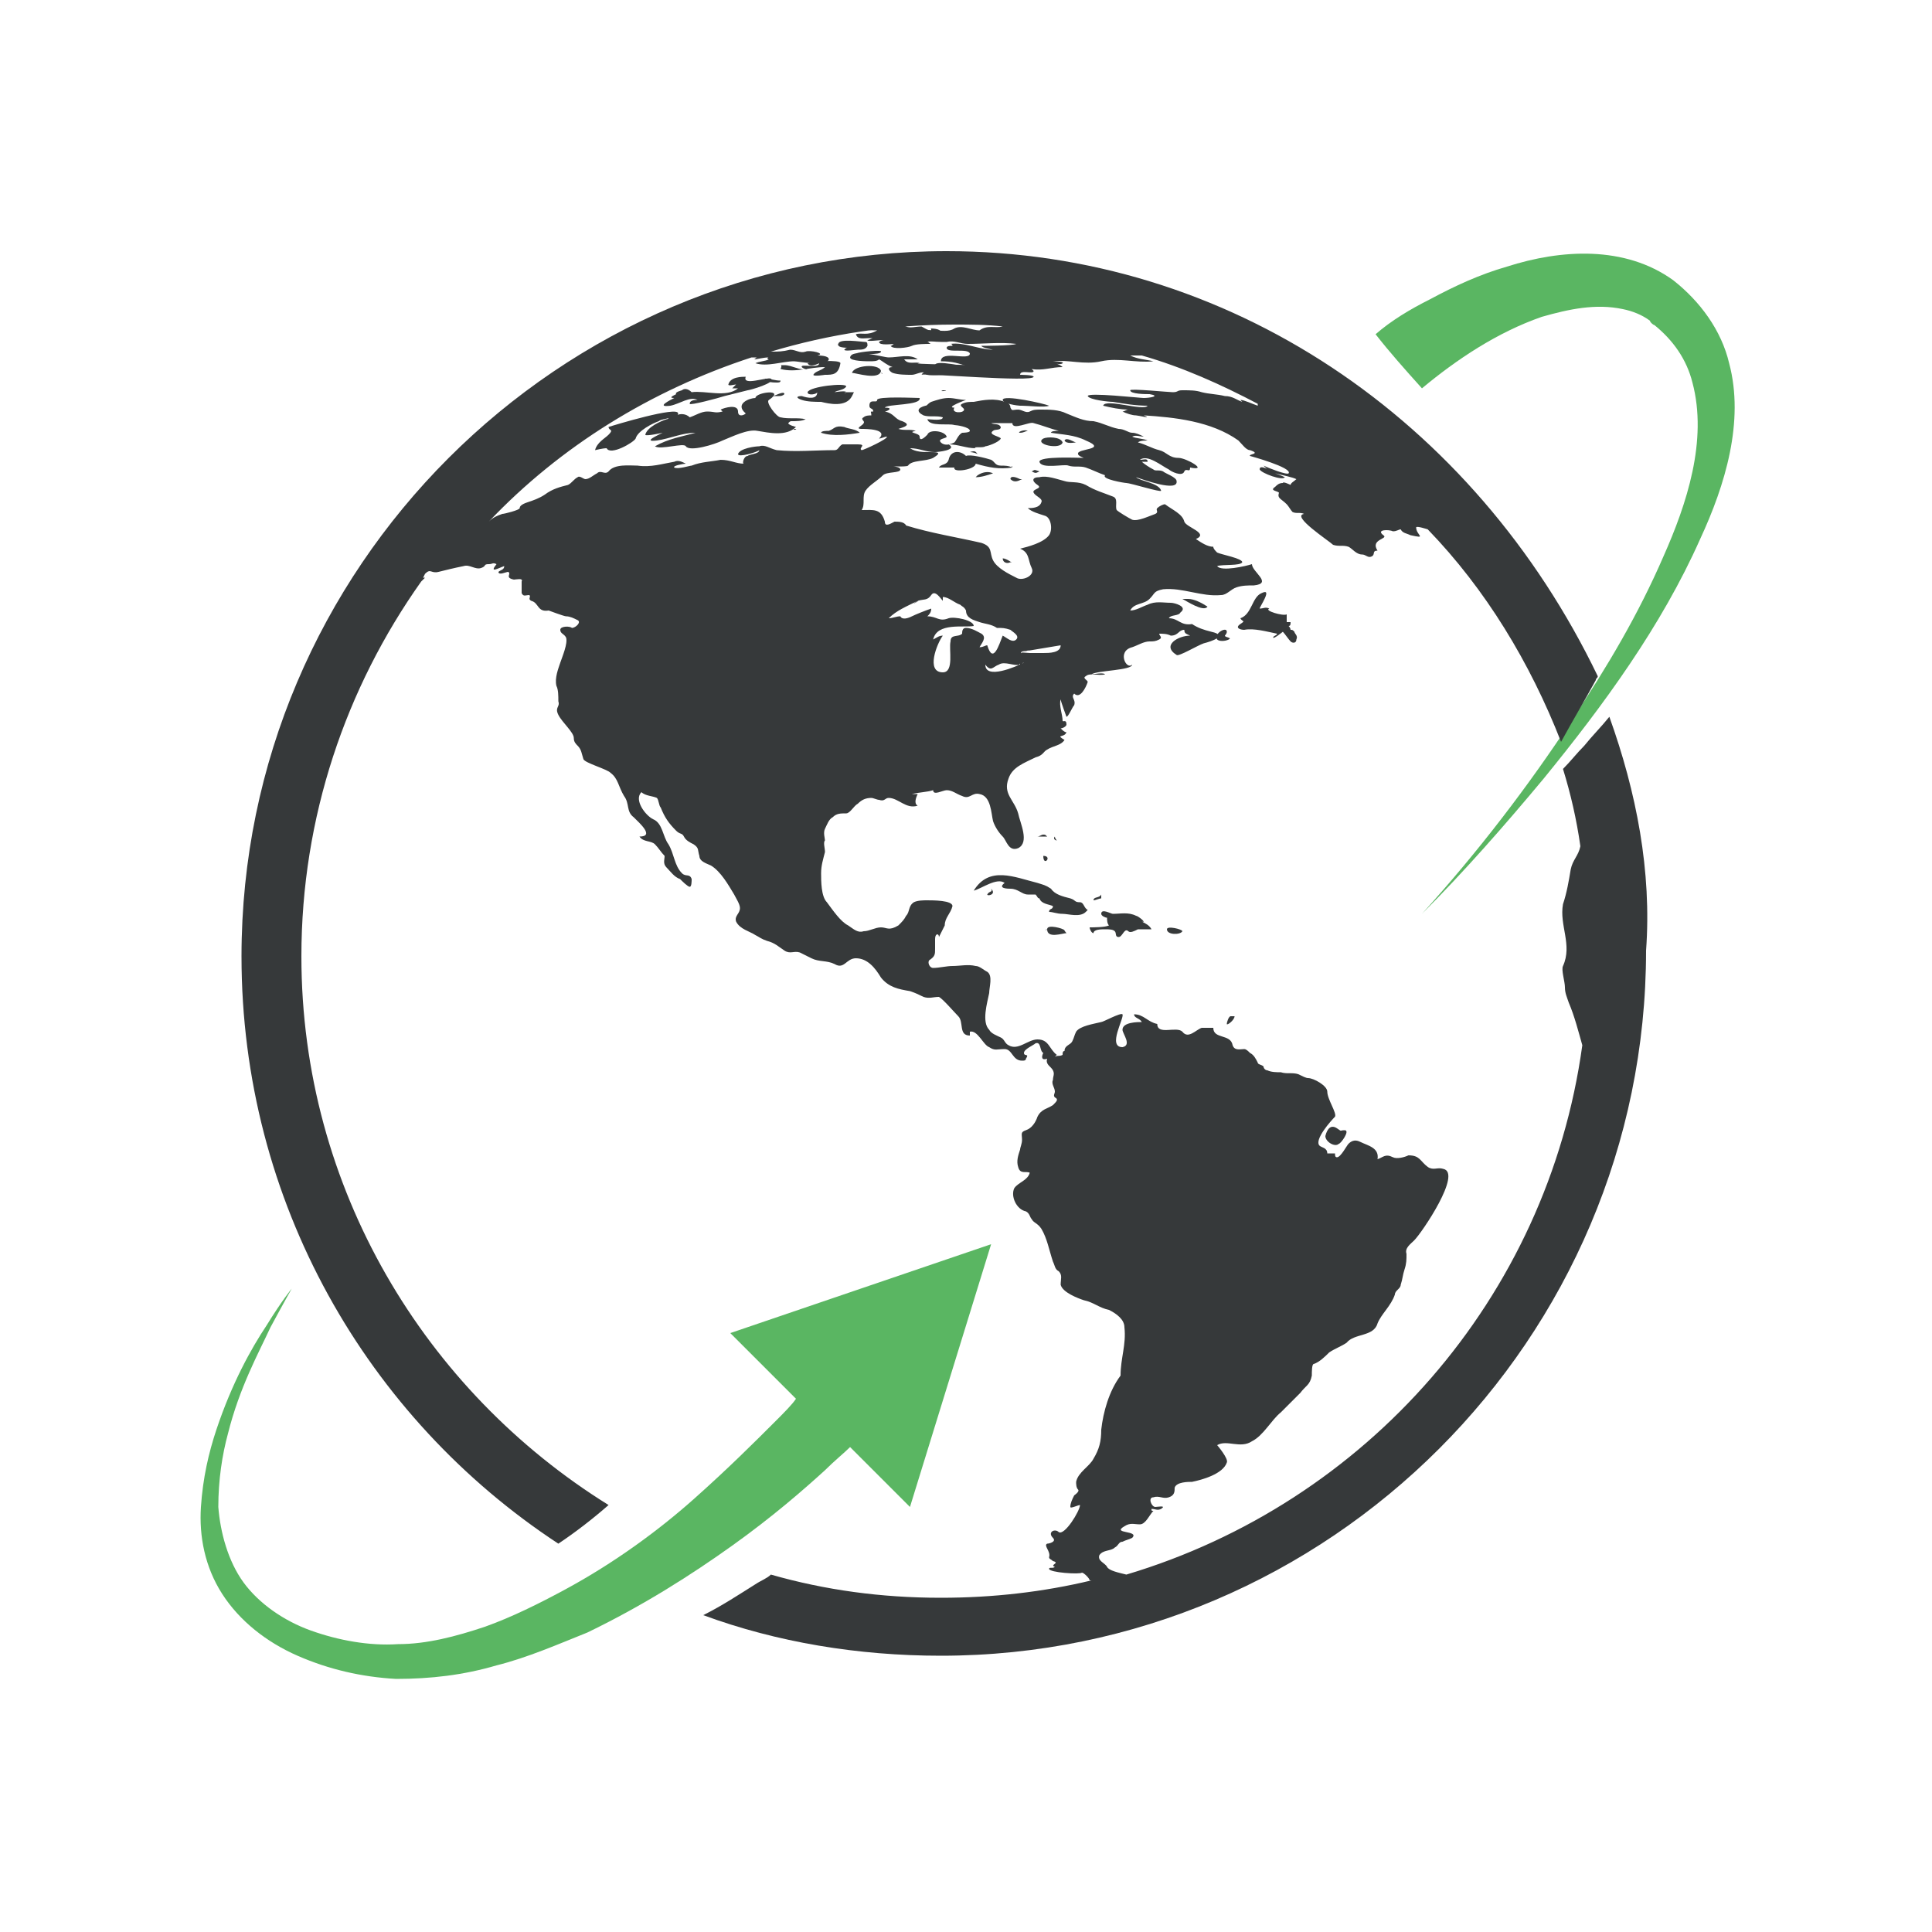 <?xml version="1.0" encoding="utf-8"?>
<!-- Generator: Adobe Illustrator 18.1.1, SVG Export Plug-In . SVG Version: 6.00 Build 0)  -->
<svg version="1.1" id="Layer_1" xmlns="http://www.w3.org/2000/svg" xmlns:xlink="http://www.w3.org/1999/xlink" x="0px" y="0px"
	 viewBox="0 0 100 100" width="70px" height="70px" style="enable-background:new 0 0 100 100;" xml:space="preserve">
<style type="text/css">
	.st0{fill:#36393A;}
	.st1{fill:#5AB662;}
</style>
<g>
	<path class="st0" d="M40.2,19.8c0.1,0,0.2,0,0.2-0.1c-0.3,0-0.5-0.1-0.8-0.1C39.6,19.8,40.1,19.8,40.2,19.8z"/>
	<path class="st0" d="M40.3,20.5c0.1,0,0.2,0,0.3-0.1c0-0.2-0.5,0.1-0.6,0.1C40.1,20.5,40.2,20.5,40.3,20.5
		C40.3,20.5,40.3,20.5,40.3,20.5z"/>
	<path class="st0" d="M52.8,21C52.8,21,52.8,21,52.8,21C52.5,21,52.8,21,52.8,21z"/>
	<path class="st0" d="M66.8,32.6c0-0.1-0.1-0.2-0.1-0.2c0.1,0,0.1-0.1,0.1-0.2c-0.1,0-0.1,0-0.2,0c0-0.1,0-0.3,0-0.4
		c-0.2,0.1-1.2-0.2-0.9-0.3c-0.2-0.1-0.3,0-0.5,0c0-0.1,0.7-1.1,0.1-0.8c-0.5,0.2-0.5,1.1-1.1,1.3c0.1,0.2,0.3,0.1,0,0.3
		c-0.3,0.2,0,0.3,0.2,0.3c0.5-0.1,1.2,0.1,1.7,0.2c0,0.1-0.2,0.1-0.2,0.2c0,0.1,0.5-0.3,0.5-0.3c0.1,0.1,0.3,0.4,0.4,0.5
		c0.1,0.1,0.3,0.1,0.3-0.1c0.1-0.2-0.1-0.3-0.1-0.4C66.9,32.6,66.9,32.6,66.8,32.6z"/>
	<path class="st0" d="M51.9,20.7c0,0.2,0.8,0.3,0.9,0.3c0.1,0,0.1,0,0.1,0c0.3,0,1.2,0.1,1.4,0C54.1,20.9,51.9,20.4,51.9,20.7z"/>
	<path class="st0" d="M41.1,22.2C41,22.3,41.4,22.2,41.1,22.2L41.1,22.2z"/>
	<path class="st0" d="M35.3,20.2c0,0-0.4,0.1-0.3,0.2c-0.2,0.1-0.4,0.2-0.1,0.2c-0.2,0.1-1,0.5-0.2,0.4c0.5-0.1,1-0.5,1.4-0.3
		c-0.1,0-0.4,0-0.4,0.2c0,0.1,1.5-0.3,1.8-0.4c0.4-0.1,0.8-0.2,1.2-0.3c0.1,0,1.5-0.4,1.2-0.6c-0.2-0.1-1.5,0.4-1.3-0.1
		c-0.2,0-0.8,0-0.9,0.4c0,0.1,0.3,0,0.4,0c0,0-0.1,0.1-0.2,0.2c0.1,0,0.2,0,0.3,0c-0.6,0.5-1.7,0.1-2.4,0.2
		C35.6,20.1,35.4,20.1,35.3,20.2C35.3,20.2,35.3,20.2,35.3,20.2z"/>
	<path class="st0" d="M69.6,58.5C69.7,58.5,69.7,58.5,69.6,58.5C69.6,58.5,69.6,58.5,69.6,58.5c-0.3,0-0.1,0.1-0.4-0.1
		c-0.3-0.2-0.5,0-0.6,0.4c0,0.3,0.5,0.6,0.7,0.4C69.4,59.2,69.9,58.5,69.6,58.5z"/>
	<path class="st0" d="M40.2,19.8C40,19.8,40.3,19.8,40.2,19.8L40.2,19.8z"/>
	<path class="st0" d="M44.3,17.3c0.1,0.3,0.4,0.2,0.7,0.2c-0.1,0-0.1,0,0.3,0c-0.1,0-0.1,0-0.3,0c0,0,0.1,0,0.2,0
		c-0.1,0-0.2,0.1-0.3,0.1c0,0.1,0.5,0,0.9,0c-0.2,0-0.3,0.1-0.3,0.1c0,0.2,0.7,0.1,0.8,0.1c-0.1,0-0.1,0.1-0.2,0.1
		c0.1,0.2,0.9,0.1,1.1,0c0.2-0.1,0.7-0.1,1-0.1c-0.1,0-0.1-0.1-0.2-0.1c0.2-0.1,1.7,0,1.7-0.3c-0.1,0-1.1-0.1-1.1-0.1
		c0,0,0.1-0.1,0.1-0.1c0-0.2-0.5-0.2-0.6-0.2c0.1,0,0.1,0,0.1,0.1c-0.2,0-0.3-0.1-0.5-0.2c-0.3,0-0.6,0.1-0.8,0
		c-0.5-0.2-0.9-0.2-1.4-0.2c0,0,0.1,0.1,0.1,0.1c-0.2,0-0.4,0.1-0.6,0.1c0.2,0,0.5,0,0.7,0c-0.1,0.1-1,0-1,0.1
		c0,0.1,0.6,0.1,0.7,0.1C44.9,17.4,44.6,17.2,44.3,17.3z M46.8,17.5c0,0-0.1,0-0.2,0C46.7,17.5,46.8,17.5,46.8,17.5z"/>
	<path class="st0" d="M44.3,18.3c0.1,0,1.3,0.1,1.3-0.1C45.7,18.1,44.5,18.2,44.3,18.3z"/>
	<path class="st0" d="M45.6,19.3C45.7,19.4,45.7,19.3,45.6,19.3L45.6,19.3z"/>
	<path class="st0" d="M42.9,22.3C42.9,22.3,43,22.3,42.9,22.3C42.8,22.3,42.9,22.3,42.9,22.3C42.8,22.3,42.8,22.3,42.9,22.3
		c-0.1,0-0.4,0-0.4,0.1c0.6,0.2,1.4,0.1,2,0c-0.2-0.2-0.6-0.2-0.8-0.3C43.2,22,43.2,22.2,42.9,22.3z"/>
	<path class="st0" d="M41.8,18.4c-0.2,0-0.5,0.1-0.6,0.1C41.4,18.6,41.8,18.5,41.8,18.4C41.9,18.4,41.9,18.4,41.8,18.4z"/>
	<path class="st0" d="M40.6,19.9C41,19.9,40.5,19.9,40.6,19.9L40.6,19.9z"/>
	<path class="st0" d="M48.8,20.2C48.5,20.3,49.3,20.2,48.8,20.2L48.8,20.2z"/>
	<path class="st0" d="M42.1,19.4c0,0.1,0.6,0,0.6,0c0.4,0,0.7,0,0.8-0.6c0-0.2-1.5-0.1-1.7,0c0.1,0.2,0.4,0.1,0.6,0
		c0,0.3-1,0-0.9,0.2c0.1,0.1,0.2,0.1,0.3,0.1c-0.4,0.1-0.8-0.2-1.2-0.2c-0.1,0-0.1,0-0.2,0c0.1,0,0,0.2,0,0.2
		c0.8,0.2,1.5-0.1,2.3-0.1C42.5,19.2,42.2,19.2,42.1,19.4z"/>
	<path class="st0" d="M40.3,20.5C40.3,20.5,40.3,20.5,40.3,20.5C40.2,20.5,40.3,20.5,40.3,20.5z"/>
	<path class="st0" d="M43.8,20.3c0-0.1-0.6,0-0.6,0c0.1-0.1,0.5-0.1,0.6-0.3c0-0.2-1.9,0-2,0.3c0,0.2,0.5,0.1,0.5,0
		c0,0.4-0.5,0.3-0.8,0.2c-0.3,0-0.3,0.1,0,0.2c0.3,0.1,0.7,0.1,1,0.1c0.4,0.1,1.3,0.3,1.6-0.3c0,0,0,0,0.1-0.2c-0.1,0-0.3,0-0.4,0
		C43.7,20.4,43.7,20.3,43.8,20.3z"/>
	<path class="st0" d="M43.4,17.8C43.4,17.7,43.3,18,43.4,17.8L43.4,17.8z"/>
	<path class="st0" d="M44.1,19.3c0.2,0,1.4,0.4,1.5-0.1c0,0,0,0,0,0c0-0.1,0,0,0,0C45.5,18.8,44.2,18.9,44.1,19.3z"/>
	<path class="st0" d="M40.2,19.3C40.2,19.3,40.2,19.3,40.2,19.3C40.1,19.3,40.2,19.3,40.2,19.3z"/>
	<path class="st0" d="M52.5,19.2c-0.1,0-0.2,0-0.2,0C52.3,19.1,52.4,19.1,52.5,19.2c-0.4-0.4-5-0.3-5-0.4c0,0,0.1,0,0.1,0
		c-0.2-0.1-0.6,0.1-0.8-0.2c0.2,0,0.5,0,0.7,0c-0.4-0.3-1-0.1-1.5-0.1c-0.3,0-1.9-0.5-2,0c0,0.2,0.9,0.2,1,0.2c0.2,0,0.4,0,0.5-0.1
		c0.2,0.1,0.4,0.3,0.7,0.4c-0.3,0-0.2,0.2,0,0.3c0.3,0.1,0.7,0.1,1,0.1c0.2,0,0.5-0.2,0.7-0.1c-0.1,0.2,0.8,0.1,0.9,0.1
		c0.4,0,0.7,0,1.1,0c0.2,0,0.6-0.1,0.8,0C50.9,19.5,52.4,19.6,52.5,19.2z"/>
	<path class="st0" d="M43.9,18c-0.1,0-0.1,0-0.2,0.1c0,0.1,0.6,0,0.7,0c0.2,0,0.4,0,0.5-0.2c0-0.1,0-0.2-0.1-0.2
		c-0.2,0-1.4-0.2-1.4,0.1C43.3,18,43.8,18,43.9,18z"/>
	<path class="st0" d="M43.1,17.3c0.2,0,0.3,0.1,0.3-0.2c-0.2,0-0.4,0-0.6,0.1C42.9,17.3,43.1,17.3,43.1,17.3z"/>
	<path class="st0" d="M65.8,32.8C65.8,32.6,65.8,32.8,65.8,32.8L65.8,32.8z"/>
	<path class="st0" d="M63.7,52.6C63.8,52.6,63.6,52.6,63.7,52.6L63.7,52.6z"/>
	<path class="st0" d="M62.4,32.8c-0.3,0-0.7,0-0.9-0.3C61.2,32.6,62.6,33.3,62.4,32.8C62.4,32.8,62.4,32.8,62.4,32.8z"/>
	<path class="st0" d="M63.5,53c0,0.1,0.4-0.2,0.4-0.4c-0.1,0-0.1,0-0.2,0C63.6,52.6,63.5,52.9,63.5,53z"/>
	<path class="st0" d="M61,32.1C61,32.1,61,32.1,61,32.1C61,32.1,61,32.2,61,32.1z"/>
	<path class="st0" d="M61.2,31c0.2,0.1,1.1,0.7,1.3,0.4c-0.3-0.2-0.7-0.4-1-0.4C61.5,31,61.4,31,61.2,31z"/>
	<path class="st0" d="M50.6,23.5c-0.1-0.1-0.1-0.2-0.4-0.1C50.2,23.4,50.4,23.4,50.6,23.5z"/>
	<path class="st0" d="M52.3,24.8c0.2,0.2,0.4,0.1,0.6,0c0,0-0.1,0-0.1,0C52.6,24.7,52.3,24.6,52.3,24.8z"/>
	<path class="st0" d="M63.5,32.8C63.5,32.9,63.5,32.7,63.5,32.8L63.5,32.8z"/>
	<path class="st0" d="M63.4,32.9c0,0,0.1-0.1,0.1-0.2c0-0.3-0.7,0.1-0.5,0.4c0.1,0.1,0.4,0.1,0.6,0C63.8,33,63.4,33,63.4,32.9z"/>
	<path class="st0" d="M50.6,24.6C50.6,24.6,50.6,24.6,50.6,24.6c-0.1,0.1-0.1,0.1-0.1,0.1c0.3,0,0.6-0.1,0.9-0.2
		C51.2,24.4,50.9,24.4,50.6,24.6z"/>
	<path class="st0" d="M52.8,22.4c0.2,0,0.3-0.1,0.4-0.1C53,22.2,52.6,22.4,52.8,22.4z"/>
	<path class="st0" d="M54.2,43.3c-0.1-0.1-0.1-0.1-0.2-0.1c0,0,0.1,0,0,0c0,0,0,0,0,0c-0.1,0-0.2,0.1-0.3,0.1
		C53.8,43.3,54,43.3,54.2,43.3z"/>
	<path class="st0" d="M51.3,46c0.1,0.2-0.1,0.1-0.2,0.3c0,0,0-0.1,0,0C51.1,46.4,51.6,46.3,51.3,46z"/>
	<path class="st0" d="M40.4,21.6c-0.2,0-0.8-0.8-0.6-0.9c0.9-0.6-0.7-0.4-0.7-0.1c-0.3,0-1.1,0.3-0.5,0.8c-0.1,0.1-0.4,0.2-0.4-0.1
		c0-0.4-0.7-0.2-0.9-0.1c0,0,0.1,0.1,0.1,0.1c-0.4,0.1-0.4,0-0.8,0c-0.3,0-0.6,0.2-0.9,0.3c-0.2-0.2-0.5-0.2-0.7-0.1
		c0.1,0,0.1-0.1,0.1-0.1c0-0.4-3.3,0.6-3.6,0.7c0,0.2,0.3,0.1,0,0.4c-0.2,0.2-0.6,0.4-0.7,0.8c0,0,0.4-0.1,0.6-0.1c0,0,0.1,0,0,0
		c0.2,0.4,1.4-0.3,1.5-0.5c0.1-0.4,0.9-0.8,1.2-0.9c0.1-0.1,0.4-0.1,0.6-0.2c-0.1,0-0.1,0.1-0.2,0.1c-0.3,0.1-1,0.4-1.1,0.8
		c0,0.1,0.9-0.1,0.9-0.1c-0.2,0.1-1.1,0.5-0.3,0.4c0.7-0.1,1.3-0.4,2-0.4c-0.7,0.2-1.4,0.3-2.1,0.7c0.3,0.2,1.5-0.2,1.6,0
		c0.2,0.3,1.5-0.1,1.9-0.3c0.5-0.2,1.3-0.6,1.8-0.5c0.6,0.1,1.5,0.3,2-0.2c0,0-0.4-0.1-0.4-0.2c0.1-0.1,0.1-0.1,0.2-0.1
		c0.2,0,0.5,0,0.7-0.1C41.3,21.6,40.8,21.7,40.4,21.6z"/>
	<path class="st0" d="M60.4,48.1C60.4,48,60.4,48.3,60.4,48.1L60.4,48.1z"/>
	<path class="st0" d="M54.7,43.5c0,0-0.1-0.1-0.1-0.2C54.5,43.4,54.6,43.5,54.7,43.5z"/>
	<path class="st0" d="M55.9,46.7c-0.3,0-0.2-0.1-0.5-0.2c-0.4-0.1-0.8-0.2-1-0.5c-0.3-0.2-0.4-0.2-0.7-0.3c-1.2-0.3-2.5-0.9-3.3,0.4
		c0.4-0.1,1.2-0.7,1.6-0.4C51.6,46,52.2,46,52.3,46c0.4,0,0.6,0.3,0.9,0.3c0.1,0,0.3,0,0.4,0c0.1,0.1,0.1,0.2,0.2,0.2
		c0.1,0.3,0.5,0.3,0.7,0.4c0,0.2-0.2,0.1-0.2,0.3c0.2,0,0.4,0.1,0.7,0.1c0.3,0,0.9,0.2,1.2-0.1c0,0,0,0,0.1-0.1
		C56.1,47,56.1,46.7,55.9,46.7z"/>
	<path class="st0" d="M60.4,48.1c0,0.3,0.7,0.3,0.8,0.1C61.2,48.1,60.4,47.9,60.4,48.1z"/>
	<path class="st0" d="M57,46.5c0-0.1,0-0.1,0-0.2c-0.1,0.2-0.4,0.1-0.4,0.3C56.7,46.6,56.9,46.5,57,46.5C57,46.5,57,46.5,57,46.5z"
		/>
	<path class="st0" d="M58.8,47.4c-0.4-0.2-0.8-0.1-1.2-0.1c-0.1,0-0.6-0.3-0.6,0c0,0.1,0.2,0.2,0.3,0.2c0,0.1,0,0.3,0.1,0.4
		c-0.2,0.1-0.8,0.1-1,0.1c0,0,0,0,0,0c0,0.1,0.1,0.3,0.2,0.3c0-0.2,0.4-0.2,0.6-0.2c0.2,0,0.4,0,0.5,0.1c0.1,0.1,0,0.3,0.2,0.3
		c0.2,0,0.3-0.5,0.5-0.3c0.1,0.1,0.3,0,0.5-0.1c0.2,0,0.5,0,0.7,0c-0.1-0.2-0.3-0.3-0.5-0.4C59.4,47.8,58.9,47.4,58.8,47.4z"/>
	<path class="st0" d="M54.2,48.1C54.1,48.1,54.1,48.2,54.2,48.1L54.2,48.1z"/>
	<path class="st0" d="M55,48.1c0.1,0-0.8-0.3-0.8,0c0,0.5,0.8,0.2,1,0.2C55.1,48.2,55.1,48.1,55,48.1z"/>
	<path class="st0" d="M54,44.3C54,44.9,54.5,44.3,54,44.3C53.9,44.3,54,44.3,54,44.3z"/>
	<path class="st0" d="M52.4,24.2C52.4,24.1,52.3,24.1,52.4,24.2c-0.2-0.1-0.4-0.1-0.6-0.1c-0.3,0-0.3-0.2-0.5-0.3
		c-0.3-0.1-1.1-0.3-1.3-0.2c-0.3-0.3-0.8-0.3-0.9,0.2c-0.1,0.3-0.4,0.2-0.5,0.4c0.3,0,0.5,0,0.8,0c-0.1,0.3,1.1,0.1,1.1-0.2
		C51.2,24.2,51.7,24.3,52.4,24.2z"/>
	<path class="st0" d="M55,22.9C55,22.9,55,22.9,55,22.9C55,22.8,55,22.8,55,22.9c-0.1-0.3-0.8-0.3-1-0.2C53.5,23,54.9,23.3,55,22.9z
		"/>
	<path class="st0" d="M55.7,22.9c-0.1,0-0.5-0.3-0.6-0.1C55.2,23,55.6,22.9,55.7,22.9z"/>
	<path class="st0" d="M52.3,29.2C52.2,29.2,52.3,29.2,52.3,29.2L52.3,29.2z"/>
	<path class="st0" d="M51.9,28.9c0,0.2,0.2,0.3,0.4,0.2C52.5,29.2,52.1,28.9,51.9,28.9z"/>
	<path class="st0" d="M53.4,24.4c0.2,0.1,0.2,0.1,0.4,0C53.5,24.3,53.6,24.3,53.4,24.4z"/>
	<path class="st0" d="M53.1,33.7C53.1,33.7,53.1,33.7,53.1,33.7C53.1,33.7,53.1,33.7,53.1,33.7z"/>
	<path class="st1" d="M71.2,17.3C72,16.6,73,16,74,15.5c1.3-0.7,2.6-1.3,4-1.7c2.8-0.9,6.1-1.1,8.6,0.7c1.4,1.1,2.5,2.6,2.9,4.3
		c0.8,3-0.2,6.3-1.5,9.1c-2,4.5-5,8.6-8.1,12.4c-2,2.4-4.1,4.8-6.3,7c2.9-3.2,5.5-6.6,7.8-10.1c1.8-2.7,3.4-5.4,4.7-8.4
		c1.2-2.7,2.3-6,1.5-9c-0.3-1.2-1-2.2-2-3c0.1,0.1-0.2-0.1-0.2-0.2c-0.4-0.3-0.9-0.5-1.4-0.6c-1.4-0.3-2.8,0-4.2,0.4
		c-2.3,0.8-4.4,2.2-6.2,3.7C72.7,19.1,71.9,18.2,71.2,17.3z"/>
	<path class="st0" d="M83.3,37.1c-0.4,0.5-0.9,1-1.3,1.5c-0.4,0.4-0.7,0.8-1.1,1.2c0.4,1.3,0.7,2.6,0.9,4c0,0,0,0,0,0
		c-0.1,0.5-0.4,0.7-0.5,1.2c-0.1,0.6-0.2,1.2-0.4,1.8c-0.2,1.1,0.5,2.1,0,3.2c-0.1,0.2,0.1,0.8,0.1,1.1c0,0.3,0.1,0.5,0.2,0.8
		c0.3,0.7,0.5,1.5,0.7,2.2c0,0,0,0,0,0c-1.8,13.1-11.2,23.7-23.6,27.4c-0.4-0.1-0.9-0.2-1-0.4c-0.1-0.2-0.5-0.3-0.4-0.6
		c0.2-0.3,0.6-0.2,0.8-0.4c0.2-0.1,0.2-0.3,0.4-0.3c0.2-0.1,0.3-0.1,0.5-0.2c0.4-0.4-1.1-0.2-0.4-0.6c0.3-0.2,0.5-0.1,0.8-0.1
		c0.3,0,0.5-0.5,0.7-0.7c-0.1,0-0.1,0-0.1-0.1c0.2,0,0.3,0.1,0.5,0c0.3-0.2-0.2-0.1-0.3-0.1c-0.2,0-0.4-0.5-0.1-0.5
		c0.3-0.1,0.5,0.1,0.8,0c0.3-0.1,0.3-0.3,0.3-0.5c0.1-0.3,0.7-0.3,0.9-0.3c0.5-0.1,1.6-0.4,1.8-1c0.1-0.2-0.5-0.9-0.5-0.9
		c0.5-0.3,1.2,0.2,1.8-0.2c0.6-0.3,1-1.1,1.5-1.5c0.4-0.4,0.6-0.6,1-1c0.3-0.4,0.5-0.4,0.6-0.9c0-0.2,0-0.6,0.1-0.6
		c0.3-0.1,0.6-0.4,0.8-0.6c0.3-0.2,0.6-0.3,0.9-0.5c0.4-0.5,1.4-0.3,1.6-1c0.2-0.5,0.7-0.9,0.9-1.5c0-0.2,0.3-0.3,0.3-0.5
		c0.1-0.3,0.1-0.5,0.2-0.8c0.1-0.3,0.1-0.5,0.1-0.8c-0.1-0.3,0.2-0.5,0.4-0.7c0.4-0.4,2.5-3.5,1.5-3.7c0.1,0,0.1,0,0,0
		c-0.1,0,0,0,0,0c-0.3-0.1-0.5,0.1-0.8-0.1c-0.4-0.3-0.4-0.6-1-0.6c-0.2,0.1-0.6,0.2-0.8,0.1c-0.4-0.2-0.5,0-0.8,0.1
		c0.1-0.6-0.5-0.7-0.9-0.9c-0.2-0.1-0.4-0.1-0.6,0.1c-0.1,0.1-0.4,0.7-0.6,0.7c-0.1,0-0.1-0.1-0.1-0.2c-0.1,0-0.3,0-0.4,0
		c0-0.3-0.3-0.3-0.4-0.4c-0.3-0.3,0.6-1.3,0.8-1.5c0.1-0.2-0.4-0.9-0.4-1.3c0-0.3-0.7-0.7-1-0.7c-0.1,0-0.3-0.1-0.5-0.2
		c-0.3-0.1-0.6,0-0.9-0.1c-0.2,0-0.5,0-0.7-0.1c-0.1,0-0.2-0.1-0.2-0.2c-0.1-0.1-0.3-0.1-0.3-0.2c-0.1-0.2-0.2-0.4-0.4-0.5
		c-0.1-0.1-0.2-0.2-0.3-0.2c-0.2,0-0.5,0.1-0.6-0.2c-0.1-0.6-1-0.3-1-0.9c0.1,0,0.2,0,0.3,0c-0.3,0-0.6,0-0.9,0
		c-0.3,0.1-0.7,0.6-1,0.2c-0.3-0.3-1.3,0.2-1.3-0.4c-0.5-0.1-0.7-0.5-1.2-0.5c0,0.2,0.3,0.2,0.4,0.4c-0.2,0-1,0-1,0.4
		c0,0.2,0.5,0.8,0,0.9c-0.8,0,0.1-1.5,0-1.7c-0.1-0.1-1,0.4-1.1,0.4c-0.4,0.1-1.1,0.2-1.3,0.5c-0.1,0.2-0.1,0.3-0.2,0.5
		c-0.1,0.2-0.4,0.2-0.4,0.5c-0.1,0-0.1,0.1-0.1,0.2c-0.2,0.1-0.2,0-0.4,0.1c0,0,0.1-0.1,0.1-0.1c-0.4-0.3-0.4-0.8-1-0.8
		c-0.5,0-1,0.6-1.5,0.3c-0.2-0.1-0.2-0.3-0.4-0.4c-0.2-0.1-0.5-0.2-0.6-0.4c-0.4-0.4-0.1-1.4,0-1.9c0-0.3,0.2-0.9-0.1-1.1
		c-0.2-0.1-0.4-0.3-0.6-0.3c-0.4-0.1-0.8,0-1.2,0c-0.3,0-0.7,0.1-1,0.1c-0.2,0-0.3-0.3-0.2-0.4c0.3-0.2,0.3-0.3,0.3-0.6
		c0-0.2,0-0.3,0-0.5c0-0.3,0.2-0.3,0.2-0.1c0.1-0.2,0.2-0.4,0.3-0.6c0-0.4,0.3-0.6,0.4-1c0-0.3-1-0.3-1.3-0.3c-0.2,0-0.5,0-0.7,0.1
		c-0.3,0.2-0.2,0.5-0.4,0.7c-0.1,0.2-0.2,0.3-0.4,0.5C46,48.2,45.9,48,45.6,48c-0.3,0-0.6,0.2-0.9,0.2c-0.3,0.1-0.5-0.1-0.8-0.3
		c-0.4-0.2-0.8-0.8-1.1-1.2c-0.3-0.3-0.3-1.1-0.3-1.5c0-0.4,0.1-0.7,0.2-1.1c0-0.2-0.1-0.5,0-0.6c0-0.1-0.1-0.4,0-0.6
		c0.1-0.2,0.2-0.5,0.4-0.6c0.2-0.2,0.4-0.2,0.7-0.2c0.2,0,0.4-0.4,0.6-0.5c0.2-0.2,0.4-0.3,0.7-0.3c0.1,0,0.3,0.1,0.4,0.1
		c0.3,0.1,0.3-0.1,0.5-0.1c0.5,0,0.9,0.6,1.5,0.4c-0.2-0.1-0.1-0.4,0-0.6c-0.1,0-0.2,0-0.3,0c0.4-0.1,0.8-0.1,1.1-0.2
		c0,0.3,0.5,0,0.7,0c0.3,0,0.5,0.2,0.8,0.3c0.4,0.2,0.5-0.2,0.9-0.1c0.6,0.1,0.6,1,0.7,1.4c0.1,0.3,0.3,0.6,0.5,0.8
		c0.2,0.2,0.3,0.8,0.8,0.6c0.6-0.3,0.1-1.3,0-1.8c-0.2-0.7-0.8-1-0.5-1.8c0.2-0.6,0.8-0.8,1.4-1.1c0.4-0.1,0.4-0.3,0.6-0.4
		c0.3-0.2,0.7-0.2,0.9-0.5c-0.5-0.3,0-0.1,0.1-0.4c-0.1,0-0.2-0.1-0.3-0.2c0.1,0,0.3-0.1,0.3-0.2c0-0.3-0.2-0.1-0.2-0.2
		c0-0.3-0.2-0.8-0.1-1.1c0,0.1,0.3,0.9,0.3,0.9c0.1,0,0.3-0.5,0.4-0.6c0.1-0.3-0.2-0.4,0-0.6c0.3,0.3,0.6-0.3,0.7-0.6
		c0-0.1-0.3-0.2-0.1-0.3c0.2-0.2,0.7,0,1-0.1c-0.1-0.1-0.6,0-0.7,0c0.3-0.2,2.1-0.2,2.1-0.5c-0.3,0.3-0.8-0.7,0-0.9
		c0.3-0.1,0.6-0.3,0.9-0.3c0.2,0,0.3,0,0.5-0.1c0.2-0.1,0-0.2,0-0.3c0.2,0,0.4,0,0.6,0.1c0.4,0,0.4-0.3,0.7-0.3
		c0,0.2,0.1,0.2,0.3,0.3c-0.6,0-1.5,0.5-0.7,1c0.1,0.1,1.1-0.5,1.4-0.6c0.4-0.1,1.3-0.4,0.4-0.6c-0.4-0.1-0.7-0.2-1-0.4
		C61.1,32.4,61,32,60.5,32c0.1-0.2,0.5-0.1,0.6-0.3c0.4-0.3-0.3-0.5-0.5-0.5c-0.4,0-0.8-0.1-1.2,0.1c-0.3,0.1-0.6,0.3-0.9,0.3
		c0.2-0.4,0.7-0.3,1-0.6c0.3-0.3,0.2-0.4,0.7-0.5c1-0.1,2,0.4,3,0.3c0.3,0,0.5-0.3,0.8-0.4c0.3-0.1,0.6-0.1,0.9-0.1
		c1-0.1-0.1-0.7-0.1-1.1c-0.3,0.1-1.6,0.4-1.8,0.1c0.3-0.1,1.2,0,1.3-0.2c0-0.2-1.1-0.4-1.3-0.5c-0.1-0.1-0.2-0.2-0.2-0.3
		c-0.3,0-0.6-0.2-0.9-0.4c0.7-0.3-0.5-0.6-0.6-0.9c-0.1-0.4-0.6-0.6-1-0.9c-0.1,0-0.3,0.1-0.4,0.2c-0.1,0.1,0.1,0.2-0.1,0.3
		c-0.3,0.1-0.9,0.4-1.2,0.3c-0.2-0.1-0.7-0.4-0.8-0.5c-0.1-0.2,0.1-0.6-0.2-0.7c-0.5-0.2-0.9-0.3-1.4-0.6c-0.4-0.2-0.8-0.1-1.1-0.2
		c-0.4-0.1-0.9-0.3-1.3-0.2c-0.4,0-0.4,0.2-0.1,0.4c0.3,0.2-0.3,0.2-0.2,0.4c0.1,0.2,0.5,0.3,0.4,0.5c-0.1,0.3-0.5,0.3-0.7,0.3
		c0.2,0.2,0.6,0.3,0.9,0.4c0.3,0.1,0.4,0.7,0.2,1c-0.3,0.4-1.1,0.6-1.5,0.7c0.5,0.2,0.4,0.6,0.6,1c0.2,0.4-0.5,0.7-0.8,0.5
		c-0.4-0.2-1-0.5-1.2-0.9c-0.2-0.4,0-0.7-0.6-0.9c-1.3-0.3-2.6-0.5-3.9-0.9C46.8,27,46.5,27,46.3,27c-0.2,0.1-0.5,0.3-0.5,0
		c-0.2-0.7-0.6-0.6-1.2-0.6c0.2-0.3,0-0.7,0.2-1c0.2-0.3,0.6-0.5,0.9-0.8c0.2-0.2,0.9-0.1,0.9-0.3c0-0.2-0.8-0.2-1-0.2
		c0.1,0,1.3,0.1,1.4,0c0.2-0.3,0.9-0.2,1.3-0.4c0.5-0.3,0.2-0.3-0.2-0.3c-0.3,0-0.7,0-1-0.2c0.5,0,0.8,0.2,1.3,0.2
		c0.1,0,1.2-0.1,0.7-0.4c0.5,0,0.9,0.2,1.4,0.2c-0.2-0.1,0.4,0,0.5-0.1c0.1,0,0.7-0.2,0.8-0.4c0-0.1-0.7-0.2-0.4-0.4
		c0.1-0.1,0.4,0,0.4-0.2c-0.1-0.2-0.3-0.1-0.5-0.2c0.4,0,0.7,0,1.1,0c0,0.4,0.9-0.1,1.1,0c0.4,0.1,0.9,0.3,1.3,0.4
		c-0.1,0-0.4,0-0.4,0.1c0.6,0.1,1.2,0.1,1.8,0.4c1.2,0.5-0.5,0.4-0.4,0.7c0,0.1,0.3,0.2,0.3,0.2c-0.3,0-2.3-0.1-2.3,0.2
		c0.1,0.4,1.3,0.1,1.5,0.2c0.3,0.1,0.6,0,0.9,0.1c0.3,0.1,0.7,0.3,1,0.4c-0.2,0.2,1,0.4,1.1,0.4c0.2,0,1.8,0.5,1.8,0.4
		c-0.1-0.4-1.1-0.5-1.3-0.7c0.3,0.1,2.2,0.8,2.1,0.2c0-0.2-0.6-0.4-0.7-0.5c-0.2-0.1-0.4,0-0.5-0.1c-0.2-0.1-0.5-0.3-0.6-0.4
		c0.1,0,0.2,0,0.3,0c0-0.2-0.2-0.1-0.4-0.1c0.4-0.3,1.1,0.3,1.5,0.5c0.1,0.1,0.7,0.4,0.8,0.1c0.1-0.2,0.3,0.1,0.3-0.2
		c1,0.2-0.2-0.5-0.6-0.5c-0.5,0-0.6-0.3-1-0.4c-0.4-0.1-0.7-0.3-1.1-0.4c0.1-0.1,0.4-0.1,0.5-0.1c-0.2-0.1-0.6-0.1-0.8-0.2
		c0.2-0.1,0.4,0,0.6,0c-0.2-0.1-0.4-0.2-0.6-0.2c-0.2,0-0.4-0.2-0.7-0.2c-0.5-0.1-0.8-0.3-1.3-0.4c-0.5,0-0.9-0.2-1.4-0.4
		c-0.4-0.2-0.9-0.2-1.3-0.2c-0.3,0-0.4,0-0.6,0.1c-0.2,0.1-0.4-0.1-0.6-0.1c-0.3,0-0.3,0.1-0.4-0.1c0-0.2-0.2-0.3-0.3-0.3
		c-0.5-0.2-1.1-0.1-1.6,0c-0.2,0-0.4,0-0.6,0.1c-0.2,0.1,0.1,0.2,0.1,0.3c0,0.2-0.7,0.2-0.5-0.1c-0.5,0,0.6-0.4,0.6-0.4
		c-0.3,0-0.6-0.1-0.9-0.1c-0.3,0-0.6,0.1-0.9,0.2c-0.2,0.1-0.2,0.2-0.3,0.2c-0.4,0.1-0.5,0.3-0.1,0.5c0.3,0.1,0.7,0,1,0.1
		c0,0.2-0.6,0.1-0.8,0.1c0.1,0.4,1.1,0.2,1.4,0.3c0.1,0,0.8,0.1,0.8,0.3c0,0.1-0.4,0.1-0.4,0.1c-0.2,0.1-0.3,0.4-0.4,0.5
		c-0.2,0.1-0.5,0.2-0.7,0c-0.2-0.2,0.3-0.2,0.3-0.3c-0.1-0.3-0.9-0.4-1-0.1c-0.1,0.1-0.4,0.4-0.4,0.1c0-0.2-0.7-0.2-0.2-0.3
		c-0.3-0.1-0.6,0-0.9-0.1c0.3-0.1,0.7-0.2,0.2-0.4c-0.4-0.1-0.4-0.4-0.9-0.5c0.1,0,0.5-0.2,0-0.2c0.1-0.2,1.9-0.1,1.8-0.5
		c-0.2,0-2.2-0.1-2.2,0.1c0,0.2-0.4-0.1-0.4,0.3c0,0.2,0.2,0.1,0.2,0.3c-0.2,0-0.1,0-0.1,0.2c-0.1,0-0.3,0-0.4,0.1
		c-0.2,0.1,0.1,0.2,0,0.3c0,0.1-0.5,0.3-0.1,0.3c0.2,0,1.4,0,0.9,0.5c0.1,0,0.3-0.1,0.4-0.1c0.1,0.1-1.2,0.7-1.3,0.7
		c-0.2-0.1,0.3-0.3-0.2-0.3c-0.3,0-0.5,0-0.8,0c-0.2,0.1-0.2,0.3-0.4,0.3c-1,0-2,0.1-3,0c-0.4-0.1-0.6-0.3-0.9-0.2
		c-0.2,0-1,0.1-1.1,0.4c0,0.2,1-0.1,1.1-0.2c0,0.2-0.5,0.2-0.6,0.3c-0.2,0-0.3,0.4-0.2,0.4c-0.4,0-0.7-0.2-1.2-0.2
		c-0.5,0.1-1,0.1-1.5,0.3c-0.1,0-0.7,0.2-0.9,0.1c-0.1-0.1,0.5-0.2,0.6-0.2c-0.2-0.1-0.4-0.2-0.6-0.1c-0.6,0.1-1.2,0.3-1.9,0.2
		c-0.4,0-1.2-0.1-1.5,0.3c-0.2,0.2-0.4-0.1-0.6,0.1c-0.2,0.1-0.4,0.3-0.6,0.3c-0.1,0-0.3-0.2-0.4-0.1c-0.2,0.1-0.3,0.3-0.5,0.4
		c-0.4,0.1-0.8,0.2-1.2,0.5c-0.3,0.2-0.6,0.3-0.9,0.4c-0.3,0.1-0.4,0.2-0.4,0.3c0,0.1-0.8,0.3-0.9,0.3c-0.3,0.1-0.5,0.2-0.7,0.4
		c3.7-3.9,8.4-6.8,13.6-8.5c0,0,0,0,0,0c0.1,0,0.1,0,0.2,0c0,0,0.1,0,0.1,0c-0.1,0-0.1,0.1-0.2,0.1c0.2,0,0.5-0.1,0.8-0.1
		c-0.1,0-0.1,0.1,0,0.1c-0.2,0.1-0.5,0.1-0.7,0.2c0.6,0.2,1.4-0.1,2-0.1c0.2,0,1.7,0.3,1.8-0.1c0-0.2-0.5-0.2-0.6-0.2
		c0.5-0.1-0.4-0.3-0.6-0.2c-0.3,0.1-0.5-0.1-0.8-0.1c-0.4,0.1-0.6,0.1-1,0.1c0,0,0,0,0,0c3-0.9,6.2-1.4,9.5-1.4c0.8,0,1.7,0,2.5,0.1
		c0,0,0,0,0,0c-0.4,0.1-0.8-0.1-1.2,0.2c-0.4,0-0.9-0.3-1.3-0.1c-0.3,0.2-0.7,0.1-1.1,0.1c-0.4,0-1.2-0.1-1.5,0.2c0.1,0,0.2,0,0.3,0
		c0,0,0,0,0,0c0,0,0,0,0,0c0.3,0,0.5-0.1,0.7-0.1c-0.2,0-0.3,0.1-0.5,0.1c0.1,0.1,0.2,0.1,0.4,0.1c0,0-0.1,0-0.1,0.1
		c0.3,0,0.5,0,0.8,0c-0.2,0-0.3,0-0.5,0.1c0.3,0.1,0.8,0.1,1.1,0.1c0.4-0.1,0.7,0.1,1.1,0.1c0.8,0,1.7-0.1,2.5,0
		c-0.2,0.1-1.8,0.1-1.8,0.1c0,0.1,0.6,0.2,0.6,0.2c-0.7,0-1.5-0.4-2.2-0.3c0,0,0.1,0,0.1,0.1c-0.1,0-0.3,0-0.3,0.1
		c0,0.3,1.1,0,1.2,0.3c0,0.4-1.5-0.2-1.5,0.4c0.6,0,0.9,0.1,1.5,0.3c-0.2,0-1.8-0.4-1.8-0.1c0,0.2,0.5,0.2,0.6,0.2
		c-0.2,0.1-1.2,0-1.3,0.3c0-0.1,5.8,0.4,5.8,0.1c0-0.1-0.7-0.1-0.7-0.1c0-0.3,0.7,0,0.7-0.2c0,0-0.1-0.1-0.1-0.1
		c0.6,0.1,1-0.1,1.6-0.1c-0.1-0.1-0.3-0.2-0.5-0.2c0.1,0,0.4,0.1,0.5,0c0.1-0.1-0.5-0.1-0.5-0.1c0.8-0.1,1.6,0.2,2.5,0
		c0.9-0.2,1.8,0.1,2.7,0c-0.4-0.1-0.8-0.1-1.2-0.3c0.1,0,0.3,0,0.6,0c2.1,0.6,4.1,1.5,6,2.5c0,0,0,0,0,0c0,0.1,0,0.1,0,0.1
		c-0.3-0.1-0.7-0.3-0.9-0.3c0,0,0.1,0.1,0.1,0.1c-0.3-0.1-0.5-0.3-0.9-0.3c-0.4-0.1-0.8-0.1-1.2-0.2c-0.3-0.1-0.6-0.1-1-0.1
		c-0.3,0-0.2,0.1-0.5,0.1c-0.2,0-2.2-0.2-2.2-0.1c0,0.2,0.8,0.2,1,0.2c0.6,0.1,0,0.2-0.3,0.2c-0.2,0-2.9-0.3-2.9-0.1
		c0.1,0.2,1.1,0.3,1.3,0.3c0.6,0.1,1.2,0.2,1.8,0.2c-0.2,0.3-2.2-0.4-2.3,0c0.4,0.1,0.9,0.2,1.3,0.2c-0.1,0-0.2,0.1-0.3,0.1
		c0.2,0.1,0.5,0.2,0.7,0.2c0.1,0,0.9,0.2,0.4,0c1.6,0.1,3.5,0.3,4.9,1.3c0.2,0.2,0.4,0.5,0.6,0.5c0.6,0.2-0.1,0.2,0,0.3
		c0,0,2.2,0.6,2,0.9c-0.1,0.1-1.1-0.3-1.3-0.4c0.1,0.1,0.2,0.2,0.3,0.2c-0.3-0.1-0.5-0.2-0.5,0c0.1,0.2,1.2,0.6,1.3,0.4c0,0,0,0,0,0
		c0,0-0.2-0.1-0.5-0.2c0.4,0.1,0.9,0.2,1.1,0.3c-0.1,0.1-0.3,0.2-0.3,0.3c0,0-0.4-0.2-0.4-0.1c-0.2,0-0.3,0.1-0.4,0.2
		c-0.3,0.2,0.1,0.2,0.2,0.3c-0.1,0.3,0.1,0.3,0.4,0.6c0.1,0.1,0.2,0.3,0.3,0.4c0.2,0.1,0.4,0,0.6,0.1c-0.7,0.1,1.3,1.4,1.5,1.6
		c0.3,0.1,0.5,0,0.8,0.1c0.2,0.1,0.4,0.4,0.7,0.4c0.2,0,0.3,0.2,0.5,0.1c0.2-0.1,0-0.3,0.3-0.3c-0.4-0.6,0.6-0.6,0.3-0.8
		c-0.4-0.3,0.3-0.3,0.5-0.2c0.2,0,0.3-0.1,0.4-0.1c0.1,0.2,0.3,0.2,0.5,0.3c0.9,0.2,0.3,0,0.3-0.4c0-0.1,0.6,0.1,0.6,0.1
		c0,0,0,0,0,0c3,3.1,5.3,6.9,6.9,11c0.6-1.1,1.2-2.1,1.8-3.2c0-0.1,0.1-0.1,0.1-0.2C76.3,21.7,63.6,13,49,13
		c-20.1,0-36.5,16.4-36.5,36.5c0,12.7,6.5,23.9,16.4,30.4c0.9-0.6,1.8-1.3,2.6-2C22,72,15.6,61.5,15.6,49.5c0-7.2,2.3-13.9,6.2-19.4
		c0,0,0,0,0,0c0.1-0.1,0.1-0.1,0.2-0.2c0,0,0,0-0.1,0c0,0,0.1-0.2,0.1-0.2c0.3-0.3,0.3,0,0.7-0.1c0.4-0.1,0.8-0.2,1.3-0.3
		c0.3-0.1,0.6,0.2,0.9,0.1c0.3-0.1,0.1-0.2,0.4-0.2c0.2,0,0.2-0.1,0.4,0c-0.4,0.5,0.1,0.2,0.4,0.1c0,0.2-0.2,0.2-0.3,0.3
		c0,0.2,0.4,0,0.5,0c0.2,0.1-0.2,0.3,0.3,0.4c0.1,0,0.5-0.1,0.4,0.1c0,0.2,0,0.4,0,0.6c0.1,0.2,0.2,0.1,0.4,0.1
		c0.1,0.1-0.1,0.2,0.1,0.3c0.4,0.1,0.3,0.6,0.9,0.5c0,0,0.8,0.3,0.9,0.3c0.2,0,0.4,0.1,0.6,0.2c0.2,0.1-0.1,0.4-0.3,0.4
		c-0.1-0.1-0.6-0.1-0.6,0.1c0,0.2,0.2,0.2,0.3,0.4c0.1,0.3-0.2,1-0.3,1.3c-0.1,0.3-0.3,0.8-0.2,1.2c0.1,0.2,0.1,0.5,0.1,0.8
		c0.1,0.3-0.2,0.3,0,0.7c0.2,0.4,0.8,0.9,0.8,1.2c0,0.2,0.1,0.3,0.2,0.4c0.2,0.2,0.2,0.4,0.3,0.7c0.1,0.2,1.2,0.5,1.4,0.7
		c0.4,0.3,0.4,0.7,0.7,1.2c0.3,0.4,0.1,0.8,0.5,1.1c0.3,0.3,1.1,1,0.3,1c0.2,0.3,0.6,0.2,0.8,0.4c0.2,0.2,0.3,0.4,0.5,0.6
		c0,0.2-0.1,0.4,0.1,0.6c0.2,0.2,0.4,0.5,0.7,0.6c0.1,0.1,0.4,0.4,0.5,0.4c0.1,0,0.1-0.3,0.1-0.4c-0.1-0.3-0.3-0.1-0.5-0.3
		c-0.4-0.4-0.4-1-0.7-1.5c-0.3-0.4-0.3-1.1-0.8-1.3c-0.4-0.2-1-1-0.6-1.4c0.2,0.2,0.6,0.2,0.8,0.3c0.1,0.1,0.1,0.4,0.2,0.5
		c0.2,0.5,0.4,0.8,0.8,1.2c0.2,0.2,0.3,0.1,0.4,0.3c0.1,0.2,0.3,0.3,0.5,0.4c0.3,0.2,0.2,0.3,0.3,0.6c0,0.3,0.4,0.4,0.6,0.5
		c0.5,0.3,0.9,1,1.2,1.5c0.1,0.2,0.3,0.5,0.3,0.7c0,0.3-0.3,0.4-0.2,0.7c0.2,0.4,0.7,0.5,1,0.7c0.2,0.1,0.3,0.2,0.6,0.3
		c0.4,0.1,0.6,0.3,0.9,0.5c0.3,0.2,0.5,0,0.8,0.1c0.2,0.1,0.4,0.2,0.6,0.3c0.4,0.2,0.8,0.1,1.2,0.3c0.5,0.3,0.6-0.3,1.1-0.3
		c0.6,0,1,0.5,1.3,1c0.4,0.5,0.9,0.6,1.5,0.7c0.3,0.1,0.5,0.2,0.7,0.3c0.3,0.1,0.5,0,0.8,0c0.2,0.1,0.8,0.8,1,1c0.3,0.3,0,1,0.6,1
		c0-0.1,0-0.1,0-0.2c0.4-0.1,0.7,0.7,1,0.8c0.3,0.2,0.4,0.1,0.8,0.1c0.4,0,0.4,0.6,0.9,0.6c0.1,0,0.2,0,0.2-0.1
		c0.2-0.3-0.1-0.1-0.1-0.3c0-0.2,0.5-0.4,0.6-0.5c0.3-0.1,0.2,0.4,0.4,0.5c-0.1,0.2-0.1,0.4,0.2,0.3c-0.1,0.3,0.2,0.4,0.3,0.6
		c0.1,0.2,0,0.3,0,0.5c-0.1,0.2,0.1,0.4,0.1,0.6c0,0.1-0.1,0.2,0,0.3c0.2,0.1,0.1,0.2-0.1,0.4c-0.3,0.2-0.6,0.2-0.8,0.6
		c-0.1,0.3-0.3,0.6-0.6,0.7c-0.3,0.1-0.2,0.2-0.2,0.5c0,0.2-0.1,0.4-0.1,0.5c-0.1,0.3-0.2,0.6-0.1,0.9c0.1,0.4,0.4,0.2,0.6,0.3
		c-0.1,0.4-0.6,0.5-0.8,0.8c-0.2,0.4,0.1,1.1,0.6,1.2c0.2,0.1,0.2,0.3,0.3,0.4c0.1,0.2,0.3,0.2,0.5,0.5c0.3,0.5,0.4,1.1,0.6,1.7
		c0.1,0.2,0.1,0.4,0.3,0.5c0.2,0.2,0.1,0.4,0.1,0.7c0.1,0.4,0.9,0.7,1.2,0.8c0.5,0.1,0.8,0.4,1.3,0.5c0.4,0.2,0.8,0.5,0.8,0.9
		c0.1,0.9-0.2,1.6-0.2,2.5C57.4,72,57.1,73.1,57,74c0,0.6-0.1,1-0.4,1.5c-0.2,0.4-0.8,0.7-0.9,1.2c0,0.1,0,0.3,0.1,0.4
		c0.1,0.1-0.2,0.3-0.2,0.3c-0.1,0.2-0.2,0.4-0.2,0.6c0,0.1,0.4-0.1,0.5-0.1c0,0.3-0.8,1.6-1.1,1.4c-0.2-0.2-0.6,0-0.3,0.3
		c0.2,0.2-0.2,0.3-0.3,0.3c-0.2,0.1,0.2,0.4,0.1,0.7c0,0.1,0.1,0.1,0.2,0.2c0.4,0.1-0.2,0.2,0.1,0.3c-0.1,0.1-0.3,0-0.3,0.1
		c0,0.2,1.6,0.3,1.7,0.2c0.1,0,0.4,0.3,0.4,0.4c0,0,0.1,0,0.1,0c-2.5,0.6-5.1,0.9-7.8,0.9c-3.1,0-6-0.4-8.8-1.2
		c-0.2,0.2-0.5,0.3-0.8,0.5c-0.8,0.5-1.7,1.1-2.7,1.6c3.8,1.4,8,2.1,12.3,2.1c20.1,0,36.5-16.4,36.5-36.5
		C85.5,45.1,84.7,41,83.3,37.1z M59.8,33.3c0,0,0-0.1-0.1-0.1C59.8,33.2,59.8,33.3,59.8,33.3z M59.8,33.1c0,0,0-0.1,0-0.2
		C59.7,33,59.7,33.1,59.8,33.1z M59.7,32.8c0-0.1,0-0.1,0-0.2C59.7,32.7,59.7,32.7,59.7,32.8z M53,34C53,34,53,34,53,34
		C53,34.1,53,34,53,34z M53,34.1c0,0,0,0.1,0.1,0.1C53,34.2,53,34.1,53,34.1z M53.1,33.7C53.4,33.6,53.2,33.7,53.1,33.7
		c0.6-0.1,1.2-0.2,1.8-0.3c0,0.4-0.6,0.4-0.9,0.4c-0.2,0-0.4,0-0.7,0c-0.2,0-0.6-0.1-0.4,0.1C52.8,33.8,52.8,33.7,53.1,33.7z
		 M52.8,34.4C52.7,34.4,52.8,34.3,52.8,34.4c0.1,0,0.1-0.1,0.2-0.1c-0.4,0.2-2,0.9-2,0.1c0.3,0.4,0.4,0.1,0.7,0
		C52,34.2,52.5,34.5,52.8,34.4z M47.5,31.1C47,31.4,47.6,31.1,47.5,31.1c0.3-0.1,0.5,0,0.7-0.3c0.2-0.3,0.5,0.2,0.6,0.3
		c0-0.1,0-0.1,0-0.2c0.3,0,0.6,0.3,0.9,0.4c0.1,0.1,0.2,0.1,0.3,0.3c0,0.4,0.4,0.5,0.7,0.6c0.3,0.1,0.6,0.1,0.9,0.3
		c0.3,0,0.4,0,0.7,0.1c0.1,0.1,0.5,0.3,0.3,0.5c-0.2,0.2-0.5-0.1-0.7-0.2c-0.2,0.5-0.5,1.5-0.8,0.5c-0.1,0-0.2,0.1-0.4,0.1
		c0.1-0.2,0.4-0.5,0.1-0.7c-0.2-0.1-0.5-0.3-0.8-0.3c-0.2,0-0.2,0.2-0.2,0.3c-0.2,0.2-0.6,0-0.6,0.4c-0.1,0.4,0.2,1.6-0.4,1.6
		c-0.9,0-0.3-1.5,0-1.9c-0.2,0-0.3,0.1-0.5,0.2c0.2-0.9,1.6-0.6,2.1-0.7c0-0.3-1-0.5-1.3-0.4c-0.5,0.2-0.6-0.1-1.1-0.1
		c0.1-0.1,0.2-0.2,0.2-0.4c-0.3,0.1-0.8,0.3-1,0.4c-0.2,0.1-0.5,0.2-0.6,0c-0.2,0-0.4,0.1-0.6,0.1C46.4,31.6,46.9,31.4,47.5,31.1z"
		/>
	<path class="st1" d="M51.3,64.4L37.8,69l3.4,3.4c0,0,0,0,0,0c-0.2,0.3-0.6,0.7-1.1,1.2c-1,1-2.4,2.4-4.2,4
		c-1.8,1.6-4.1,3.3-6.7,4.7c-1.3,0.7-2.7,1.4-4.1,1.9c-1.5,0.5-3,0.9-4.5,0.9c-1.5,0.1-3.1-0.2-4.5-0.7c-1.4-0.5-2.7-1.4-3.5-2.5
		c-0.8-1.1-1.2-2.6-1.3-3.9c0-1.4,0.2-2.7,0.5-3.8c0.6-2.4,1.6-4.2,2.2-5.5c0.7-1.3,1.1-2,1.1-2s-0.5,0.6-1.3,1.9
		c-0.8,1.2-1.8,3-2.6,5.4c-0.4,1.2-0.7,2.5-0.8,4c-0.1,1.5,0.2,3.1,1.1,4.5c0.9,1.4,2.3,2.5,3.9,3.2c1.6,0.7,3.3,1.1,5.1,1.2
		c1.8,0,3.5-0.2,5.2-0.7c1.6-0.4,3.2-1.1,4.7-1.7c2.9-1.4,5.4-3,7.5-4.5c2.1-1.5,3.7-2.9,4.8-3.9c0.5-0.5,1-0.9,1.3-1.2l3.1,3.1
		L51.3,64.4z"/>
</g>
</svg>
